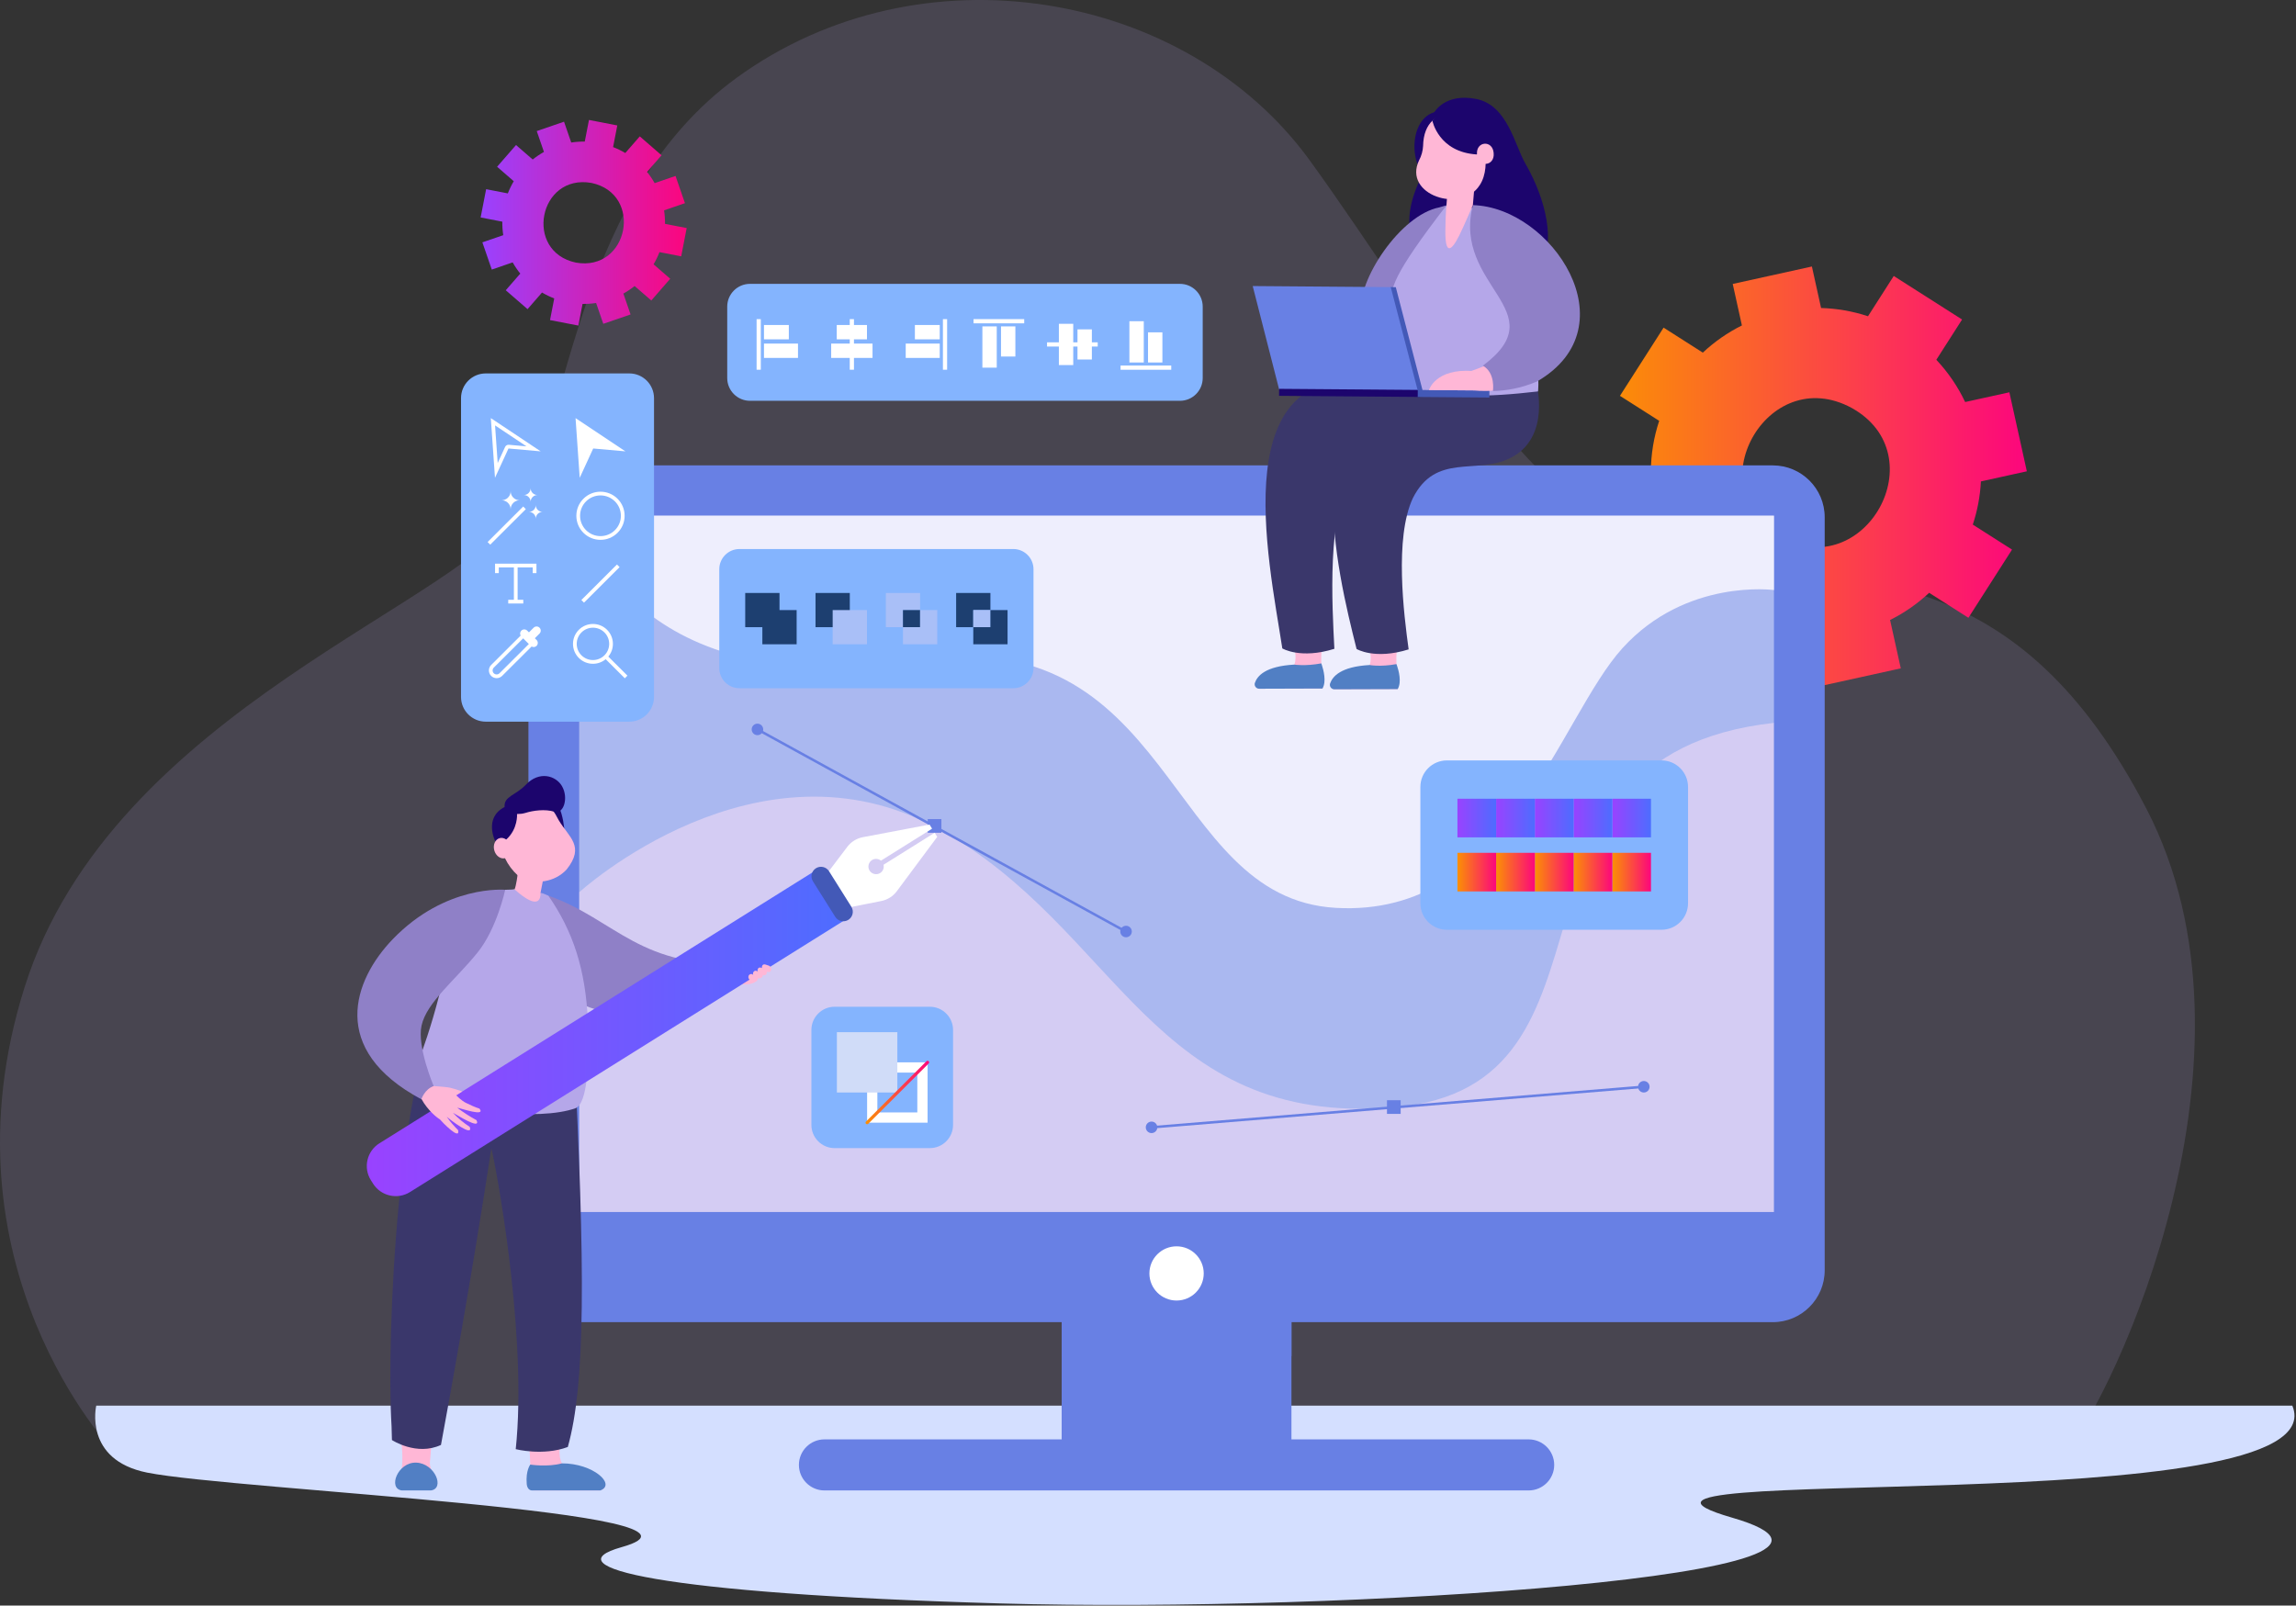 <svg width="1201" height="840" viewBox="0 0 1201 840" fill="none" xmlns="http://www.w3.org/2000/svg">
<rect x="0" y="0" width="1201" height="840" fill="#333333" stroke="none"/>
<path opacity="0.16" d="M59.037 758.871C59.037 758.871 -33.208 662.249 12.914 516.319C59.037 370.389 246.466 314.539 271.984 264.965C297.501 215.391 303.11 100.614 385.236 40.773C481.574 -29.423 620.55 -5.085 685.128 83.937C749.705 172.959 807.945 285.174 890.794 294.428C973.64 303.681 1056.07 294.538 1122.8 423.206C1189.53 551.874 1106.12 729.435 1080.6 759.846" fill="#B5A7E9"/>
<path d="M50.351 735.384C50.351 735.384 43.599 763.755 76.988 770.438C122.656 779.577 390.269 791.182 325.146 809.429C288.384 819.729 343.913 833.716 522.97 838.866C702.027 844.016 1009.28 823.837 905.953 793.979C802.63 764.12 1224.72 797.491 1199.08 735.385L50.351 735.384Z" fill="#D4DFFF"/>
<path d="M1029.64 323.214L1052.46 287.534L1031.94 274.457C1034.39 267.063 1035.79 259.465 1036.18 251.866L1060.21 246.573L1051.07 205.238L1027.94 210.332C1024.15 202.326 1019.1 194.849 1012.86 188.23L1026.34 167.16L990.59 144.384L977.12 165.453C969.09 162.798 960.82 161.38 952.576 161.141L947.774 139.428L906.359 148.552L911.161 170.264C903.782 173.946 896.881 178.705 890.72 184.486L870.196 171.409L847.375 207.089L867.899 220.166C865.034 228.791 863.608 237.693 863.544 246.55L840.42 251.643L849.562 292.979L873.59 287.685C877.148 294.414 881.623 300.718 886.969 306.394L873.492 327.463L909.242 350.24L922.718 329.17C930.744 331.826 939.011 333.243 947.257 333.483L952.853 358.789L994.27 349.665L988.67 324.359C996.05 320.677 1002.95 315.918 1009.11 310.138L1029.64 323.214ZM931.245 281.2C886.934 256.533 924.123 189.346 968.59 213.424C1012.9 238.091 975.71 305.278 931.245 281.2Z" fill="url(#paint0_linear_674_2318)"/>
<path d="M675.534 649.836H555.346V758.484H675.534V649.836Z" fill="#6880E4"/>
<path d="M675.534 586.073H555.346V709.471H675.534V586.073Z" fill="#6880E4"/>
<path d="M799.595 779.765H431.285C423.892 779.765 417.898 773.783 417.898 766.404C417.898 759.025 423.892 753.043 431.285 753.043H799.595C806.988 753.043 812.982 759.025 812.982 766.404C812.981 773.783 806.988 779.765 799.595 779.765Z" fill="#6880E4"/>
<path d="M276.41 664.576V270.628C276.41 255.635 288.56 243.48 303.548 243.48H927.33C942.318 243.48 954.468 255.635 954.468 270.628V664.576C954.468 679.569 942.318 691.723 927.33 691.723H303.548C288.56 691.723 276.41 679.569 276.41 664.576Z" fill="#6880E4"/>
<path d="M615.44 680.407C623.288 680.407 629.651 674.058 629.651 666.225C629.651 658.393 623.288 652.043 615.44 652.043C607.592 652.043 601.23 658.393 601.23 666.225C601.23 674.058 607.592 680.407 615.44 680.407Z" fill="white"/>
<path opacity="0.44" d="M927.918 269.809V378.194L766.435 621.439L302.961 466.826V269.809H927.918Z" fill="white"/>
<path d="M302.961 466.825C302.961 466.825 396.209 381.609 490.754 433.585C585.299 485.56 602.353 589.793 729.086 579.35C859.161 568.631 772.485 395.433 927.918 378.193V634.096H302.961V466.825Z" fill="#D4CCF3"/>
<path d="M302.961 269.809C302.961 269.809 326.663 368.75 477.454 345.323C615.439 323.885 608.406 469.731 698.655 474.966C788.905 480.201 815.447 375.693 848.715 339.07C881.982 302.448 927.918 308.701 927.918 308.701V269.809H302.961Z" fill="#EEEEFD"/>
<path d="M588.656 487.893C588.548 487.893 588.44 487.867 588.34 487.812L395.895 382.185C395.577 382.011 395.461 381.612 395.636 381.294C395.811 380.976 396.21 380.86 396.527 381.034L588.972 486.66C589.29 486.835 589.406 487.234 589.232 487.552C589.112 487.77 588.887 487.893 588.656 487.893Z" fill="#6880E4"/>
<path d="M492.433 428.531H485.273V435.677H492.433V428.531Z" fill="#6880E4"/>
<path d="M396.21 384.62C397.875 384.62 399.226 383.272 399.226 381.61C399.226 379.947 397.875 378.599 396.21 378.599C394.544 378.599 393.193 379.947 393.193 381.61C393.193 383.272 394.544 384.62 396.21 384.62Z" fill="#6880E4"/>
<path d="M592.032 487.344C592.032 489.006 590.681 490.354 589.016 490.354C587.35 490.354 586 489.006 586 487.344C586 485.682 587.35 484.334 589.016 484.334C590.681 484.334 592.032 485.682 592.032 487.344Z" fill="#6880E4"/>
<path d="M732.666 575.613H725.506V582.759H732.666V575.613Z" fill="#6880E4"/>
<path d="M602.353 590.45C602.015 590.45 601.728 590.191 601.7 589.847C601.67 589.486 601.939 589.169 602.3 589.139L859.801 567.911C860.177 567.879 860.479 568.15 860.509 568.511C860.54 568.873 860.271 569.19 859.909 569.22L602.408 590.448C602.389 590.449 602.371 590.45 602.353 590.45Z" fill="#6880E4"/>
<path d="M605.37 589.794C605.37 591.456 604.02 592.804 602.354 592.804C600.688 592.804 599.338 591.456 599.338 589.794C599.338 588.131 600.689 586.783 602.354 586.783C604.02 586.783 605.37 588.131 605.37 589.794Z" fill="#6880E4"/>
<path d="M862.87 568.565C862.87 570.228 861.52 571.575 859.854 571.575C858.188 571.575 856.838 570.228 856.838 568.565C856.838 566.903 858.188 565.555 859.854 565.555C861.52 565.555 862.87 566.903 862.87 568.565Z" fill="#6880E4"/>
<path d="M756.854 397.83H869.108C876.772 397.83 882.986 404.045 882.986 411.714V472.544C882.986 480.212 876.773 486.428 869.108 486.428H756.854C749.189 486.428 742.975 480.212 742.975 472.544V411.713C742.975 404.045 749.188 397.83 756.854 397.83Z" fill="#84B4FE"/>
<path d="M863.602 438.086V417.877H843.354V438.086H863.602Z" fill="url(#paint1_linear_674_2318)"/>
<path d="M863.602 466.38V446.171H843.354V466.38H863.602Z" fill="url(#paint2_linear_674_2318)"/>
<path d="M843.354 438.086V417.877H823.105V438.086H843.354Z" fill="url(#paint3_linear_674_2318)"/>
<path d="M843.354 466.381V446.171H823.105V466.381H843.354Z" fill="url(#paint4_linear_674_2318)"/>
<path d="M823.105 438.086V417.876H802.857V438.086H823.105Z" fill="url(#paint5_linear_674_2318)"/>
<path d="M823.105 466.38V446.171H802.857V466.38H823.105Z" fill="url(#paint6_linear_674_2318)"/>
<path d="M802.855 438.086V417.877H782.607V438.086H802.855Z" fill="url(#paint7_linear_674_2318)"/>
<path d="M802.855 466.38V446.171H782.607V466.38H802.855Z" fill="url(#paint8_linear_674_2318)"/>
<path d="M782.607 438.086V417.877H762.359V438.086H782.607Z" fill="url(#paint9_linear_674_2318)"/>
<path d="M782.607 466.38V446.171H762.359V466.38H782.607Z" fill="url(#paint10_linear_674_2318)"/>
<path d="M530.037 360.062H386.812C380.974 360.062 376.24 355.328 376.24 349.487V297.811C376.24 291.971 380.973 287.235 386.812 287.235H530.036C535.875 287.235 540.608 291.97 540.608 297.811V349.487C540.608 355.328 535.875 360.062 530.037 360.062Z" fill="#84B4FE"/>
<path d="M407.745 310.227H389.814V328.123H407.745V310.227Z" fill="#1D3F70"/>
<path d="M416.71 319.175H398.779V337.071H416.71V319.175Z" fill="#1D3F70"/>
<path d="M444.519 310.227H426.588V328.123H444.519V310.227Z" fill="#1D3F70"/>
<path d="M453.486 319.175H435.555V337.071H453.486V319.175Z" fill="#A9BFF7"/>
<path d="M481.296 310.227V319.176H472.33V328.123H463.363V310.227H481.296Z" fill="#A9BFF7"/>
<path d="M481.297 319.176H472.33V328.122H481.297V319.176Z" fill="#1D3F70"/>
<path d="M490.26 319.176V337.071H472.33V328.122H481.297V319.176H490.26Z" fill="#A9BFF7"/>
<path d="M518.072 310.227V319.176H509.105V328.123H500.139V310.227H518.072Z" fill="#1D3F70"/>
<path d="M518.073 319.176H509.105V328.122H518.073V319.176Z" fill="#A9BFF7"/>
<path d="M527.036 319.176V337.072H509.105V328.123H518.073V319.176H527.036Z" fill="#1D3F70"/>
<path d="M486.381 600.663H436.577C429.867 600.663 424.428 595.222 424.428 588.509V538.859C424.428 532.146 429.867 526.705 436.577 526.705H486.381C493.091 526.705 498.53 532.146 498.53 538.859V588.509C498.53 595.222 493.091 600.663 486.381 600.663Z" fill="#84B4FE"/>
<path d="M479.836 561.157V581.994H458.934V561.157H479.836ZM485.197 555.793H453.572V587.357H485.197V555.793Z" fill="white"/>
<path d="M469.385 540.012H437.76V571.575H469.385V540.012Z" fill="#D0DCF8"/>
<path d="M453.573 588.182C453.361 588.182 453.15 588.101 452.989 587.94C452.667 587.617 452.668 587.095 452.991 586.773L484.615 555.209C484.938 554.887 485.46 554.888 485.782 555.21C486.104 555.533 486.103 556.056 485.781 556.377L454.156 587.941C453.994 588.102 453.784 588.182 453.573 588.182Z" fill="url(#paint11_linear_674_2318)"/>
<path d="M241.154 364.615V208.303C241.154 201.157 246.946 195.363 254.09 195.363H329.172C336.316 195.363 342.107 201.157 342.107 208.303V364.615C342.107 371.762 336.316 377.556 329.172 377.556H254.09C246.946 377.555 241.154 371.762 241.154 364.615Z" fill="#84B4FE"/>
<path d="M328.198 353.481L318.201 343.504C319.755 341.639 320.602 339.314 320.602 336.859C320.602 334.075 319.516 331.458 317.544 329.49C313.474 325.428 306.854 325.428 302.784 329.49C300.812 331.458 299.727 334.075 299.727 336.859C299.727 339.642 300.812 342.259 302.784 344.227C304.819 346.258 307.492 347.274 310.164 347.274C312.531 347.274 314.897 346.473 316.821 344.879L326.822 354.861L328.198 353.481ZM304.161 342.847C302.558 341.248 301.675 339.121 301.675 336.859C301.675 334.596 302.558 332.469 304.161 330.87C305.815 329.218 307.99 328.392 310.164 328.392C312.338 328.392 314.513 329.218 316.168 330.87C317.77 332.469 318.653 334.597 318.653 336.859C318.653 339.121 317.77 341.247 316.168 342.847C312.857 346.151 307.471 346.151 304.161 342.847Z" fill="white"/>
<path d="M314.104 282.434C310.872 282.434 307.641 281.206 305.18 278.751C302.796 276.371 301.482 273.206 301.482 269.841C301.482 266.475 302.796 263.31 305.18 260.93C310.101 256.019 318.108 256.019 323.029 260.93C325.414 263.31 326.726 266.475 326.726 269.841C326.726 273.206 325.413 276.371 323.029 278.751C320.568 281.207 317.336 282.434 314.104 282.434ZM314.104 259.195C311.371 259.195 308.637 260.233 306.556 262.31C304.541 264.322 303.431 266.996 303.431 269.841C303.431 272.685 304.541 275.359 306.556 277.371C310.719 281.524 317.49 281.524 321.652 277.371C323.668 275.359 324.777 272.685 324.777 269.841C324.777 266.996 323.668 264.322 321.652 262.31C319.572 260.234 316.838 259.195 314.104 259.195Z" fill="white"/>
<path d="M322.721 295.331L304.105 313.911L305.482 315.29L324.097 296.71L322.721 295.331Z" fill="white"/>
<path d="M258.96 222.569L275.386 233.519L266.151 232.698C266.093 232.692 266.035 232.69 265.978 232.69C265.223 232.69 264.529 233.129 264.208 233.825L260.332 242.248L258.96 222.569ZM256.74 218.747L258.918 249.982L265.978 234.64L282.828 236.138L256.74 218.747Z" fill="white"/>
<path d="M301.061 218.747L303.238 249.983L310.298 234.64L327.149 236.138L301.061 218.747Z" fill="white"/>
<path d="M258.957 294.896V299.848H260.906V296.846H268.81V313.787H265.848V315.736H273.72V313.787H270.758V296.846H278.662V299.848H280.611V294.896H258.957Z" fill="white"/>
<path d="M273.674 264.992L255.059 283.572L256.435 284.952L275.05 266.372L273.674 264.992Z" fill="white"/>
<path d="M271.837 261.721C269.223 261.721 267.105 263.835 267.105 266.443C267.105 263.834 264.987 261.721 262.373 261.721C264.987 261.721 267.105 259.608 267.105 256.999C267.105 259.607 269.223 261.721 271.837 261.721Z" fill="white"/>
<path d="M281.135 258.986C279.163 258.986 277.565 260.581 277.565 262.549C277.565 260.581 275.968 258.986 273.996 258.986C275.968 258.986 277.565 257.392 277.565 255.424C277.565 257.392 279.163 258.986 281.135 258.986Z" fill="white"/>
<path d="M283.818 267.81C281.846 267.81 280.249 269.404 280.249 271.372C280.249 269.404 278.652 267.81 276.68 267.81C278.652 267.81 280.249 266.216 280.249 264.248C280.249 266.216 281.847 267.81 283.818 267.81Z" fill="white"/>
<path d="M282.221 328.397C281.37 327.547 279.99 327.546 279.139 328.395L276.688 330.837L275.781 329.93C274.93 329.08 273.551 329.079 272.699 329.928C271.992 330.632 271.881 331.697 272.346 332.526L256.924 347.895C256.159 348.659 255.737 349.674 255.736 350.754C255.735 351.835 256.156 352.85 256.921 353.614C257.71 354.403 258.747 354.798 259.785 354.798C260.82 354.798 261.856 354.405 262.645 353.619L278.069 338.246C278.899 338.712 279.966 338.602 280.673 337.898C281.524 337.049 281.525 335.672 280.675 334.822L279.768 333.915L282.219 331.473C283.07 330.624 283.071 329.247 282.221 328.397ZM261.269 352.238C260.449 353.055 259.116 353.054 258.298 352.235C257.902 351.84 257.684 351.314 257.684 350.756C257.685 350.197 257.903 349.672 258.3 349.277L273.661 333.969L276.626 336.933L261.269 352.238Z" fill="white"/>
<path d="M617.198 209.691H392.322C385.739 209.691 380.402 204.353 380.402 197.767V160.429C380.402 153.843 385.739 148.505 392.322 148.505H617.197C623.781 148.505 629.117 153.843 629.117 160.429V197.767C629.118 204.353 623.781 209.691 617.198 209.691Z" fill="#84B4FE"/>
<path d="M397.964 166.97H395.764V193.431H397.964V166.97Z" fill="white"/>
<path d="M412.624 170.032H399.625V177.534H412.624V170.032Z" fill="white"/>
<path d="M417.419 179.753H399.625V187.255H417.419V179.753Z" fill="white"/>
<path d="M495.423 166.97H493.223V193.431H495.423V166.97Z" fill="white"/>
<path d="M478.562 177.534H491.561V170.032H478.562V177.534Z" fill="white"/>
<path d="M473.768 187.256H491.562V179.754H473.768V187.256Z" fill="white"/>
<path d="M446.693 166.97H444.492V193.431H446.693V166.97Z" fill="white"/>
<path d="M453.494 170.032H437.693V177.534H453.494V170.032Z" fill="white"/>
<path d="M456.406 179.753H434.777V187.255H456.406V179.753Z" fill="white"/>
<path d="M574.204 179.1H547.691V181.301H574.204V179.1Z" fill="white"/>
<path d="M571.136 188.085V172.316H563.619V188.085H571.136Z" fill="white"/>
<path d="M561.397 190.994V169.407H553.881V190.994H561.397Z" fill="white"/>
<path d="M535.752 166.954H509.24V169.155H535.752V166.954Z" fill="white"/>
<path d="M531.124 186.529V170.759H523.607V186.529H531.124Z" fill="white"/>
<path d="M521.384 192.346V170.759H513.867V192.346H521.384Z" fill="white"/>
<path d="M612.656 191.246H586.145V193.447H612.656V191.246Z" fill="white"/>
<path d="M600.512 173.872V189.642H608.028V173.872H600.512Z" fill="white"/>
<path d="M590.771 168.055V189.642H598.289V168.055H590.771Z" fill="white"/>
<path d="M356.319 134.105L359.197 119.318L347.85 117.119C347.885 114.727 347.725 112.362 347.366 110.048L358.283 106.295L353.367 92.053L342.435 95.811C341.278 93.748 339.951 91.785 338.467 89.94L346.051 81.231L334.659 71.35L327.085 80.048C325.069 78.85 322.933 77.817 320.697 76.954L322.901 65.629L308.086 62.756L305.882 74.082C303.485 74.046 301.116 74.206 298.798 74.564L295.037 63.669L280.768 68.575L284.533 79.485C282.466 80.64 280.499 81.965 278.651 83.446L269.925 75.877L260.025 87.246L268.74 94.805C267.539 96.817 266.503 98.949 265.639 101.18L254.292 98.981L251.414 113.767L262.761 115.967C262.726 118.359 262.886 120.723 263.245 123.037L252.328 126.79L257.243 141.032L268.174 137.274C269.332 139.337 270.66 141.301 272.143 143.145L264.559 151.854L275.951 161.735L283.525 153.037C285.54 154.235 287.677 155.269 289.913 156.132L287.708 167.457L302.524 170.329L304.728 159.003C307.125 159.039 309.494 158.879 311.812 158.52L315.573 169.416L329.842 164.51L326.076 153.6C328.144 152.445 330.111 151.12 331.959 149.64L340.685 157.209L350.585 145.839L341.87 138.28C343.071 136.269 344.106 134.136 344.971 131.905L356.319 134.105ZM301.249 137.389C273.885 131.599 281.822 90.84 309.364 95.697C336.727 101.488 328.79 142.247 301.249 137.389Z" fill="url(#paint12_linear_674_2318)"/>
<path d="M750.148 58.932C750.148 58.932 755.638 48.546 772.101 51.753C788.563 54.96 792.291 75.871 797.812 85.418C809.508 105.642 812.891 127.061 806.653 137.29C799.725 148.65 784.658 144.069 762.619 141.851C739.101 139.484 729.4 119.019 744.26 91.101L750.148 58.932Z" fill="#1C056D"/>
<path d="M756.611 107.459C750.09 116.843 745.613 162.813 745.451 166.387C737.87 165.769 719.66 164.283 711.895 163.649C709.832 146.792 732.473 112.431 752.911 108.498C752.911 108.493 752.911 108.493 752.911 108.493C755.215 107.731 756.611 107.459 756.611 107.459Z" fill="#8F80C7"/>
<path d="M659.02 360.326L691.804 360.222C691.761 354.992 690.448 344.423 691.535 338.464L677.37 340.176C677.739 343.046 678.562 349.269 673.783 350.72C667.592 352.6 660.873 351.954 656.982 356.667C655.968 358.253 657.136 360.332 659.02 360.326Z" fill="#FFB7D6"/>
<path d="M692.755 357.069C692.625 358.176 692.322 359.251 691.77 360.222L658.666 360.327C657.057 360.333 655.887 358.755 656.416 357.238C657.662 353.692 661.781 348.551 677.037 347.706C677.037 347.706 682.616 348.637 691.146 347.067C691.146 347.067 693.29 352.581 692.755 357.069Z" fill="#517FC4"/>
<path d="M763.851 236.224C747.722 235.422 719.683 226.334 707.399 246.726C693.951 268.998 696.83 316.491 697.993 339.44C680.236 344.995 670.757 339.228 670.757 339.228C663.578 292.212 639.563 185.059 722.548 200.547C722.547 200.544 778.278 200.977 778.278 200.977C787.451 220.014 778.991 236.025 763.851 236.224Z" fill="#3A376B"/>
<path d="M698.331 360.63L731.115 360.526C731.072 355.296 729.758 344.727 730.845 338.768L716.68 340.482C717.05 343.351 717.983 349.576 713.094 351.023C706.89 352.861 700.184 352.257 696.292 356.971C695.279 358.556 696.446 360.637 698.331 360.63Z" fill="#FFB7D6"/>
<path d="M732.102 357.373C731.972 358.48 731.669 359.556 731.116 360.527L698.012 360.632C696.403 360.637 695.233 359.06 695.762 357.543C697.007 353.997 701.177 348.767 716.433 347.922C716.433 347.922 721.928 349.013 730.458 347.444C730.458 347.444 732.637 352.886 732.102 357.373Z" fill="#517FC4"/>
<path d="M789.865 239.705C772.07 248.439 751.094 236.786 739.032 260.621C729.284 281.496 734.345 321.572 736.835 339.742C719.078 345.296 709.599 339.529 709.599 339.529C699.413 298.941 676.129 204.617 744.04 200.712C762.631 200.266 787.052 200.619 803.487 199.759C803.487 199.759 811.868 228.906 789.865 239.705Z" fill="#3A376B"/>
<path d="M803.892 190.181C805.251 200.452 804.498 204.782 804.498 204.782C777.099 207.965 759.839 207.99 726.545 203.084C748.087 140.32 700.388 180.412 756.611 107.459C756.745 107.471 770.255 108.797 770.378 108.806C785.932 120.673 795.89 136.324 803.892 190.181Z" fill="#B5A7E9"/>
<path d="M669.088 203.726L742.849 204.301L728.583 150.225L655.27 149.654L669.088 203.726Z" fill="#6880E4"/>
<path d="M669.079 203.428L669.051 207.092L742.814 207.668L742.842 204.003L669.079 203.428Z" fill="#1C056D"/>
<path d="M727.477 150.217L730.116 150.237L744.08 204.043L779.084 204.316L779.055 207.98L741.594 207.689L741.62 204.411L727.477 150.217Z" fill="#4359B7"/>
<path d="M794.549 119.446C811.453 132.298 820.356 155.258 815.702 176.038C813.89 187.718 806.411 198.781 794.822 202C789.095 204.234 762.436 207.692 763.75 198.267C764.19 196.007 766.208 195.189 768.161 194.599C771.38 193.494 774.699 192.272 777.771 190.907C783.276 188.109 790.345 185.503 791.586 179.369C794.24 165.045 788.46 150.975 777.794 141.527C777.813 141.538 777.744 141.484 777.902 141.6C763.432 130.667 779.991 108.648 794.549 119.446Z" fill="#FFB7D6"/>
<path d="M804.115 199.509C795.427 203.299 787.219 204.419 780.914 204.598C780.914 204.598 782.442 195.222 775.676 191.302C814.191 162.559 759.601 149.909 770.438 107.318C811.486 108.369 853.389 170.806 804.115 199.509Z" fill="#8F80C7"/>
<path d="M747.457 204.069C747.457 204.069 750.832 192.631 770.432 194.105L774.46 204.28L747.457 204.069Z" fill="#FFB7D6"/>
<path d="M756.982 102.572L756.61 107.458C756.61 107.458 756.116 112.156 756.047 120.898C755.951 133.188 759.004 131.781 763.289 123.228C765.644 118.529 770.439 107.319 770.439 107.319L771.155 98.726L756.982 102.572Z" fill="#FFB7D6"/>
<path d="M755.885 58.339C738.112 56.071 735.071 84.075 747.08 94.481L755.885 58.339Z" fill="#1C056D"/>
<path d="M776.702 78.251C777.512 84.378 777.512 91.556 774.047 96.805L774.04 96.807C764.561 112.012 733.668 101.921 742.295 83.871C743.56 81.569 744.284 78.764 744.395 76.38C744.871 51.365 774.392 56.845 776.702 78.251Z" fill="#FFB7D6"/>
<path d="M749.236 63.095C749.236 63.095 752.423 79.655 772.599 80.813L778.05 75.263C780.677 60.888 763.65 46.018 749.236 63.095Z" fill="#1C056D"/>
<path d="M781.309 80.092C781.97 87.099 773.103 87.832 772.6 80.812C771.938 73.807 780.806 73.073 781.309 80.092Z" fill="#FFB7D6"/>
<path d="M388.174 514.968C388.174 514.968 392.622 515.626 395.715 513.286L391.521 511.622L388.174 514.968Z" fill="#FFB7D6"/>
<path d="M228.31 777.288L227.727 776.984C227.727 777.391 227.223 778.806 226.815 778.806L209.575 779.16C209.167 779.16 208.916 778.393 208.916 777.986L207.445 777.566C207.445 774.99 207.658 774.055 208.798 772.061C212.99 766.502 207.986 741.636 208.13 735.14C207.097 733.363 226.285 734.757 226.553 734.338C226.984 734.338 227.324 734.705 227.289 735.134L225.031 763.547C224.018 768.941 228.166 772.202 228.31 777.288Z" fill="#FFB7D6"/>
<path d="M313.58 779.763H279.24C276.243 779.643 276.265 776.592 276.818 774.226C278.709 765.696 275.367 746.112 274.747 737.34C274.582 735.734 275.845 734.338 277.463 734.338C302.801 734.081 294.174 730.587 292.683 757.897C291.924 771.793 302.462 770.682 308.955 771.735C313.229 772.044 320.379 777.868 313.58 779.763Z" fill="#FFB7D6"/>
<path d="M275.512 776.208C275.605 777.889 276.44 779.805 278.39 779.764H314.009C322.411 776.654 310.341 765.531 293.895 765.597C286.361 767.661 277.383 766.232 277.383 766.232C277.383 766.232 274.958 769.314 275.512 776.208Z" fill="#517FC4"/>
<path d="M210.178 779.764H225.402C232.821 778.753 227.52 765.612 217.79 765.213C208.008 764.81 202.764 778.766 210.178 779.764Z" fill="#517FC4"/>
<path d="M289.073 516.352C322.595 541.89 364.153 531.427 387.935 513.663L390.149 503.625C335.294 507.867 321.897 480.863 286.848 468.601L289.9 479.665C289.9 479.665 288.699 515.533 289.073 516.352Z" fill="#8F80C7"/>
<path d="M297.015 757.02C284.094 761.855 269.771 758.169 269.771 758.169C269.953 756.425 270.117 754.654 270.264 752.858C275.144 692.513 258.809 607.463 257.131 601.272C257.131 601.268 257.127 601.264 257.127 601.264C257.049 600.966 257.001 600.854 256.997 600.949C246.273 670.883 235.648 728.876 230.665 755.95C217.934 761.891 205.017 753.39 205.017 753.39C204.939 750.947 204.874 748.546 204.818 746.163C201.881 699.176 208.599 554.99 232.919 526.835C261.133 540.802 299.923 542.983 299.923 542.983C306.411 665.896 306.095 724.644 297.015 757.02Z" fill="#3A376B"/>
<path d="M282.747 467.077C284.355 458.59 288.259 443.322 281.864 439.559C277.36 437.097 271.011 440.211 271.575 445.839C272.054 445.64 270.852 461.214 269.175 465.312C255.913 466.968 291.78 485.782 282.747 467.077Z" fill="#FFB7D6"/>
<path d="M217.511 567.953C236.292 582.135 282.313 586.554 301.066 579.779C307.387 577.107 308.271 555.858 307.538 534.989C306.414 507.171 299.71 487.191 286.847 468.602C286.689 468.537 284.154 467.323 282.752 467.086C282.815 469.627 282.233 476.972 269.177 465.313C269.119 465.363 264.256 465.524 264.256 465.524C244.503 475.374 236.051 496.315 229.886 520.178C220.43 556.788 213.787 562.428 217.511 567.953Z" fill="#B5A7E9"/>
<path d="M295.157 433.777C295.157 433.777 294.656 426.559 292.135 421.696L288.102 423.936L295.157 433.777Z" fill="#1C056D"/>
<path d="M296.378 454.908C290.253 461.526 280.173 462.999 272.648 459.211L272.646 459.212C272.085 458.903 271.552 458.562 271.04 458.182L271.033 458.183C246.717 436.17 276.116 396.541 292.165 428.957C297.493 438.044 306.18 442.611 296.378 454.908Z" fill="#FFB7D6"/>
<path d="M293.979 411.308C290.798 405.783 282.082 403.143 275.063 410.543C269.659 416.241 263.516 416.518 263.938 422.201C252.799 427.964 259.116 440.208 259.116 440.208L264.799 439.236C271.056 433.621 270.452 425.878 270.452 425.878L270.45 425.877C271.911 425.872 273.442 425.73 274.782 425.313C278.934 424.021 285.134 423.178 289.972 424.675C294.808 426.171 297.534 417.483 293.979 411.308Z" fill="#1C056D"/>
<path d="M258.542 444.85C259.313 447.748 261.835 449.596 264.174 448.976C266.513 448.357 267.784 445.505 267.012 442.607C266.241 439.709 263.72 437.862 261.381 438.482C259.042 439.101 257.77 441.952 258.542 444.85Z" fill="#FFB7D6"/>
<path d="M490.255 437.823L488.909 435.68L462.161 452.415C462.557 454.037 461.904 455.798 460.416 456.74C458.592 457.897 456.07 457.347 454.896 455.536C453.678 453.657 454.239 451.152 456.133 449.967C457.635 449.027 459.519 449.205 460.816 450.271L487.563 433.537L486.217 431.394L451.349 437.995C448.105 438.609 445.205 440.406 443.213 443.036L432.705 456.913L438.313 465.842L443.922 474.771L461.015 471.379C464.254 470.736 467.138 468.914 469.106 466.267L490.255 437.823Z" fill="white"/>
<path d="M195.118 619.221L194.012 617.46C189.896 610.906 191.882 602.263 198.449 598.154L427.887 454.608L443.9 480.103L214.461 623.649C207.895 627.757 199.235 625.775 195.118 619.221Z" fill="url(#paint13_linear_674_2318)"/>
<path d="M436.901 479.667L425.231 461.086C423.772 458.764 424.476 455.7 426.803 454.244C429.13 452.788 432.2 453.49 433.659 455.813L445.329 474.393C446.787 476.716 446.084 479.78 443.756 481.236C441.43 482.692 438.36 481.99 436.901 479.667Z" fill="#4359B7"/>
<path d="M241.829 571.015L238.628 573.017C238.628 573.017 241.365 575.867 243.726 577C246.033 578.107 248.294 579.203 250.803 580.003C254.338 584.5 240.915 579.763 239.278 579.555C239.268 579.586 239.268 579.584 239.257 579.614C242.436 581.987 245.759 584.175 249.258 586.048C251.839 591.558 238.531 582.952 237.006 582.24C237.002 582.255 237.002 582.254 236.997 582.268C239.579 585.042 242.523 587.48 245.706 589.544C247.815 595.348 235.065 585.552 233.807 584.331C233.793 584.339 233.779 584.346 233.764 584.352C235.461 586.855 237.493 589.128 239.634 591.267C240.868 597.039 231.065 586.831 230.071 585.59C229.086 585.14 223.722 581.025 220.467 574.959C219.4 572.971 224.602 567.994 226.85 568.208C226.85 568.208 232.778 568.62 233.772 568.828C236.062 568.971 239.42 570.311 241.829 571.015Z" fill="#FFB7D6"/>
<path d="M392.07 512.495C395.215 515.757 398.924 511.277 394.099 510.118L394.155 510.173C392.426 508.436 390.41 510.907 392.07 512.495Z" fill="#FFB7D6"/>
<path d="M394.753 511.032C398.984 514.042 401.064 508.078 396.56 508.344C396.657 508.363 396.154 508.188 396.244 508.21C394.18 506.839 392.91 509.875 394.753 511.032Z" fill="#FFB7D6"/>
<path d="M397.611 509.589L399.258 510.124C401.584 510.79 401.703 507.298 399.749 506.801L398.103 506.266C395.777 505.6 395.658 509.092 397.611 509.589Z" fill="#FFB7D6"/>
<path d="M399.897 507.947L401.544 508.482C403.87 509.149 403.989 505.657 402.035 505.16L400.389 504.625C398.062 503.959 397.943 507.451 399.897 507.947Z" fill="#FFB7D6"/>
<path d="M264.256 465.523C264.256 465.523 233.142 462.61 205.423 491.381C184.843 512.742 171.721 549.089 220.409 575.125C220.409 575.125 222.042 569.896 226.85 568.207C226.85 568.207 218.075 547.629 220.5 536.576C223.181 524.349 238.265 512.66 249.855 498.273C259.972 485.715 264.256 465.523 264.256 465.523Z" fill="#8F80C7"/>
<defs>
<linearGradient id="paint0_linear_674_2318" x1="840.42" y1="249.108" x2="1060.21" y2="249.108" gradientUnits="userSpaceOnUse">
<stop stop-color="#FB9004"/>
<stop offset="1" stop-color="#FC067D"/>
</linearGradient>
<linearGradient id="paint1_linear_674_2318" x1="843.354" y1="427.982" x2="863.602" y2="427.982" gradientUnits="userSpaceOnUse">
<stop stop-color="#9942FF"/>
<stop offset="1" stop-color="#4D6DFF"/>
</linearGradient>
<linearGradient id="paint2_linear_674_2318" x1="843.354" y1="456.275" x2="863.602" y2="456.275" gradientUnits="userSpaceOnUse">
<stop stop-color="#FB9004"/>
<stop offset="1" stop-color="#FC067D"/>
</linearGradient>
<linearGradient id="paint3_linear_674_2318" x1="823.105" y1="427.982" x2="843.354" y2="427.982" gradientUnits="userSpaceOnUse">
<stop stop-color="#9942FF"/>
<stop offset="1" stop-color="#4D6DFF"/>
</linearGradient>
<linearGradient id="paint4_linear_674_2318" x1="823.105" y1="456.276" x2="843.354" y2="456.276" gradientUnits="userSpaceOnUse">
<stop stop-color="#FB9004"/>
<stop offset="1" stop-color="#FC067D"/>
</linearGradient>
<linearGradient id="paint5_linear_674_2318" x1="802.857" y1="427.981" x2="823.105" y2="427.981" gradientUnits="userSpaceOnUse">
<stop stop-color="#9942FF"/>
<stop offset="1" stop-color="#4D6DFF"/>
</linearGradient>
<linearGradient id="paint6_linear_674_2318" x1="802.857" y1="456.275" x2="823.105" y2="456.275" gradientUnits="userSpaceOnUse">
<stop stop-color="#FB9004"/>
<stop offset="1" stop-color="#FC067D"/>
</linearGradient>
<linearGradient id="paint7_linear_674_2318" x1="782.607" y1="427.982" x2="802.855" y2="427.982" gradientUnits="userSpaceOnUse">
<stop stop-color="#9942FF"/>
<stop offset="1" stop-color="#4D6DFF"/>
</linearGradient>
<linearGradient id="paint8_linear_674_2318" x1="782.607" y1="456.275" x2="802.855" y2="456.275" gradientUnits="userSpaceOnUse">
<stop stop-color="#FB9004"/>
<stop offset="1" stop-color="#FC067D"/>
</linearGradient>
<linearGradient id="paint9_linear_674_2318" x1="762.359" y1="427.982" x2="782.607" y2="427.982" gradientUnits="userSpaceOnUse">
<stop stop-color="#9942FF"/>
<stop offset="1" stop-color="#4D6DFF"/>
</linearGradient>
<linearGradient id="paint10_linear_674_2318" x1="762.359" y1="456.275" x2="782.607" y2="456.275" gradientUnits="userSpaceOnUse">
<stop stop-color="#FB9004"/>
<stop offset="1" stop-color="#FC067D"/>
</linearGradient>
<linearGradient id="paint11_linear_674_2318" x1="452.748" y1="571.575" x2="486.023" y2="571.575" gradientUnits="userSpaceOnUse">
<stop stop-color="#FB9004"/>
<stop offset="1" stop-color="#FC067D"/>
</linearGradient>
<linearGradient id="paint12_linear_674_2318" x1="251.414" y1="116.542" x2="359.197" y2="116.542" gradientUnits="userSpaceOnUse">
<stop stop-color="#9942FF"/>
<stop offset="1" stop-color="#FC067D"/>
</linearGradient>
<linearGradient id="paint13_linear_674_2318" x1="191.867" y1="540.2" x2="443.9" y2="540.2" gradientUnits="userSpaceOnUse">
<stop stop-color="#9942FF"/>
<stop offset="1" stop-color="#4D6DFF"/>
</linearGradient>
</defs>
</svg>
